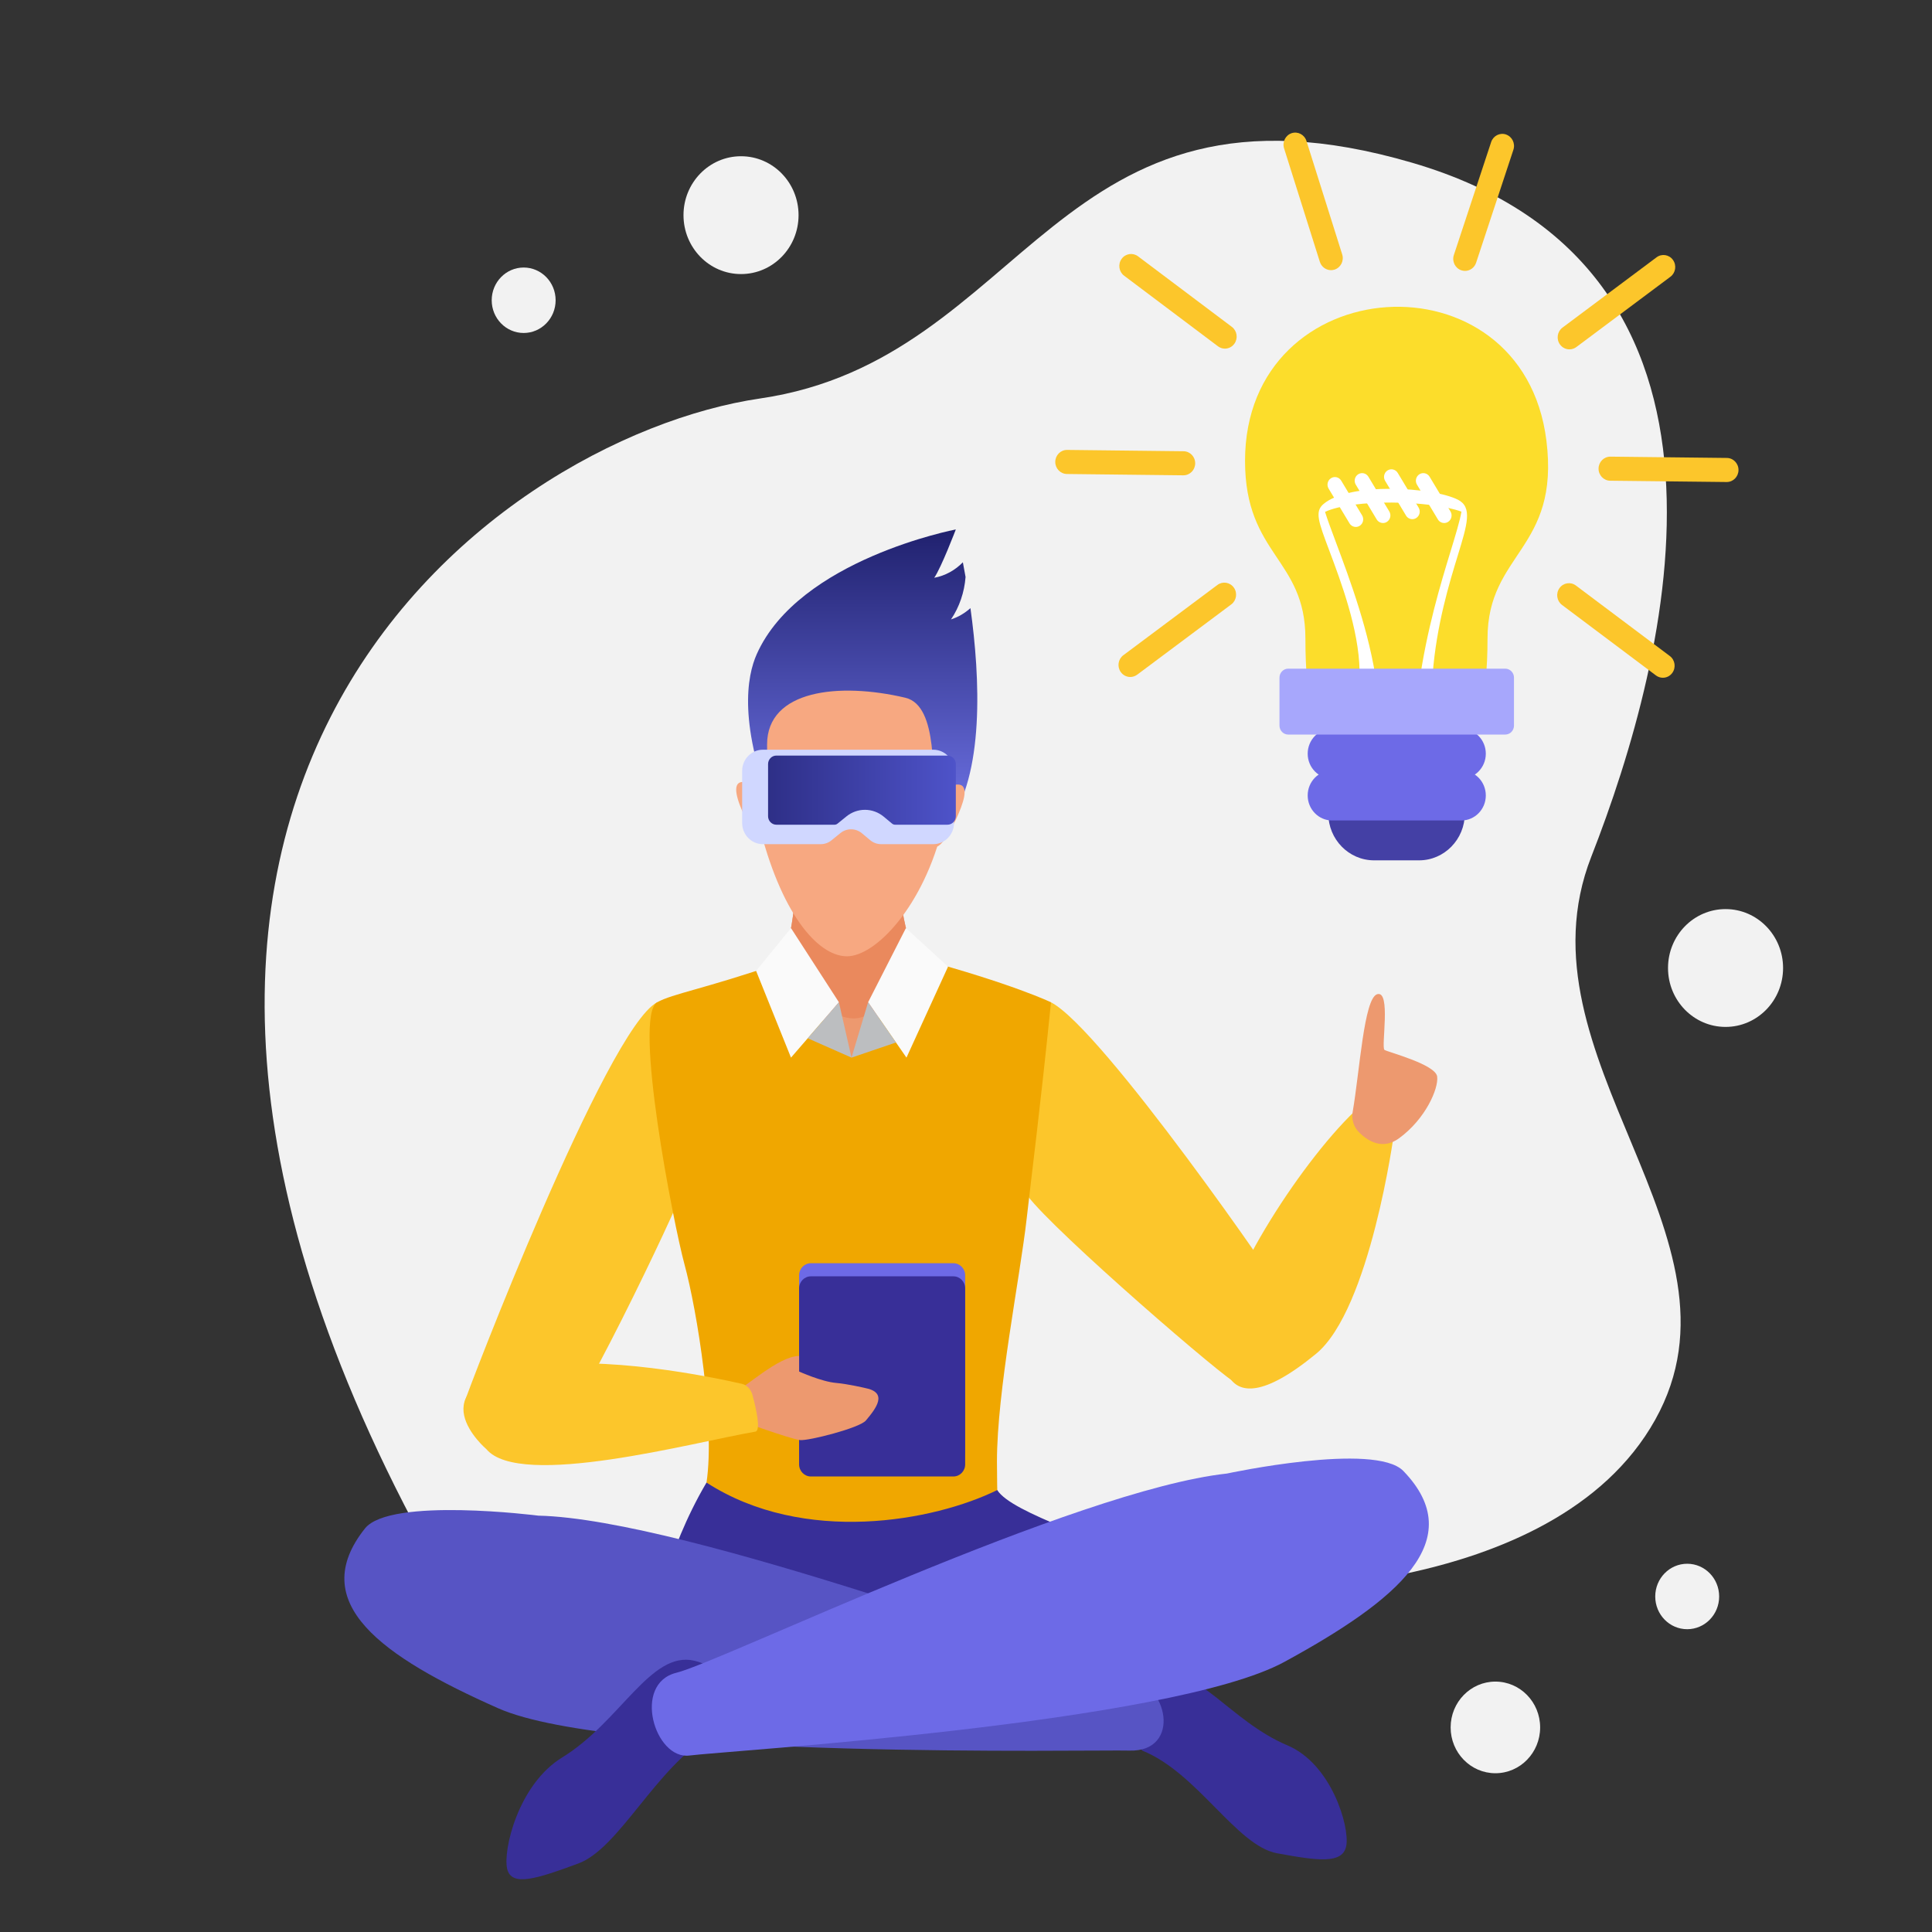 <?xml version="1.0" encoding="UTF-8" standalone="no"?>
<svg
   xmlns:dc="http://purl.org/dc/elements/1.1/"
   xmlns:cc="http://creativecommons.org/ns#"
   xmlns:rdf="http://www.w3.org/1999/02/22-rdf-syntax-ns#"
   xmlns:svg="http://www.w3.org/2000/svg"
   xmlns="http://www.w3.org/2000/svg"
   xmlns:sodipodi="http://sodipodi.sourceforge.net/DTD/sodipodi-0.dtd"
   xmlns:inkscape="http://www.inkscape.org/namespaces/inkscape"
   width="512"
   height="512"
   viewBox="0 0 135.467 135.467"
   version="1.1"
   id="svg10649"
   inkscape:version="1.0.2 (e86c870879, 2021-01-15, custom)"
   sodipodi:docname="light-bulb.svg">
  <rect x="0" y="0" width="135.467" height="135.467" fill="#333333" stroke="none"/>
  <defs
     id="defs10643">
    <clipPath
       id="clipPath6242"
       clipPathUnits="userSpaceOnUse">
      <path
         id="path6240"
         d="m 9692.5,5150.7 c 0,-89.89 -72.87,-162.76 -162.76,-162.76 -89.89,0 -162.76,72.87 -162.76,162.76 0,89.89 72.87,162.75 162.76,162.75 89.89,0 162.76,-72.86 162.76,-162.75 z" />
    </clipPath>
    <linearGradient
       id="linearGradient6248"
       spreadMethod="pad"
       gradientTransform="matrix(230.173,230.173,230.173,-230.173,9414.65,5035.61)"
       gradientUnits="userSpaceOnUse"
       y2="0"
       x2="1"
       y1="0"
       x1="0">
      <stop
         id="stop6244"
         offset="0"
         style="stop-opacity:1;stop-color:#2e2f87" />
      <stop
         id="stop6246"
         offset="1"
         style="stop-opacity:1;stop-color:#4e53c9" />
    </linearGradient>
    <clipPath
       id="clipPath5638"
       clipPathUnits="userSpaceOnUse">
      <path
         id="path5636"
         d="m 5656.17,4850.45 c 0,0.13 0,0.24 0.01,0.37 0,0.12 0,0.23 0,0.35 0.01,0.14 0.01,0.29 0.01,0.42 0,0.14 0.01,0.29 0.01,0.43 0,0.11 0,0.21 0,0.32 0.01,0.16 0.01,0.31 0.01,0.47 0,0.11 0.01,0.22 0.01,0.34 0,0.15 0,0.31 0.01,0.46 0,0.09 0,0.18 0,0.27 0.01,0.17 0.01,0.36 0.01,0.53 0.01,0.09 0.01,0.17 0.01,0.25 0,0.18 0.01,0.36 0.01,0.53 0,0.1 0,0.19 0.01,0.28 0,0.17 0,0.32 0.01,0.48 0,0.27 0.01,0.53 0.01,0.79 v 0 0 c 1.8,77.5 -14.52,103.6 -37.31,103.6 -35.96,0 -88.03,-64.98 -110.43,-95.4 -37.8,7.05 -65.56,13.93 -65.56,13.93 -59.63,142.73 -44.46,216.78 -29.34,249.89 65.93,144.35 310.1,189.9 310.1,189.9 0,0 -22.73,-58.36 -33.65,-73.67 16.86,2.96 32.54,11.48 44.63,23.59 1.36,-6.9 2.76,-14.39 4.2,-22.36 -1.8,-23.05 -9.5,-45.68 -22.69,-64.69 11.23,3.46 21.46,9.5 30.31,17.19 15.01,-105.83 22.52,-254.61 -35.73,-330.12 -8.8,-11.41 -29.04,-16.69 -54.65,-18.15" />
    </clipPath>
    <linearGradient
       id="linearGradient5644"
       spreadMethod="pad"
       gradientTransform="matrix(0,468.645,468.645,0,5578.63,4850.01)"
       gradientUnits="userSpaceOnUse"
       y2="0"
       x2="1"
       y1="0"
       x1="0">
      <stop
         id="stop5640"
         offset="0"
         style="stop-opacity:1;stop-color:#7176eb" />
      <stop
         id="stop5642"
         offset="1"
         style="stop-opacity:1;stop-color:#20216e" />
    </linearGradient>
    <clipPath
       id="clipPath5676"
       clipPathUnits="userSpaceOnUse">
      <path
         id="path5674"
         d="m 5656.18,4850.82 c 0,0.12 0,0.23 0,0.35 0,-0.12 0,-0.23 0,-0.35 m 0.01,0.77 c 0,0.14 0.01,0.29 0.01,0.43 0,-0.14 -0.01,-0.29 -0.01,-0.43 m 0.01,0.75 c 0.01,0.16 0.01,0.31 0.01,0.47 0,-0.16 0,-0.31 -0.01,-0.47 m 0.02,0.81 c 0,0.15 0,0.31 0.01,0.46 -0.01,-0.15 -0.01,-0.31 -0.01,-0.46 m 0.01,0.73 c 0.01,0.17 0.01,0.35 0.01,0.53 0,-0.17 0,-0.36 -0.01,-0.53 m 0.02,0.78 c 0,0.18 0.01,0.36 0.01,0.53 0,-0.17 -0.01,-0.35 -0.01,-0.53 m 0.02,0.81 c 0,0.16 0,0.33 0.01,0.48 -0.01,-0.16 -0.01,-0.31 -0.01,-0.48" />
    </clipPath>
    <linearGradient
       id="linearGradient5682"
       spreadMethod="pad"
       gradientTransform="matrix(0,468.645,468.645,0,5578.63,4850.01)"
       gradientUnits="userSpaceOnUse"
       y2="0"
       x2="1"
       y1="0"
       x1="0">
      <stop
         id="stop5678"
         offset="0"
         style="stop-opacity:1;stop-color:#706ac6" />
      <stop
         id="stop5680"
         offset="1"
         style="stop-opacity:1;stop-color:#201e5d" />
    </linearGradient>
    <clipPath
       id="clipPath5704"
       clipPathUnits="userSpaceOnUse">
      <path
         id="path5702"
         d="m 5629.1,4868.6 c -1.7,0 -3.36,0.59 -4.69,1.68 l -13.06,10.62 c -8.24,6.71 -18.62,10.41 -29.22,10.41 -10.4,0 -20.61,-3.57 -28.77,-10.03 l -13.95,-11.06 c -1.3,-1.04 -2.94,-1.62 -4.61,-1.62 h -90.67 c -7.13,0 -12.92,5.81 -12.92,12.93 v 79.53 c 0,7.12 5.79,12.93 12.92,12.93 h 266.69 c 7.12,0 12.93,-5.81 12.93,-12.93 v -79.53 c 0,-7.12 -5.81,-12.93 -12.93,-12.93 z" />
    </clipPath>
    <linearGradient
       id="linearGradient5710"
       spreadMethod="pad"
       gradientTransform="matrix(292.544,0,0,-292.544,5431.21,4921.3)"
       gradientUnits="userSpaceOnUse"
       y2="0"
       x2="1"
       y1="0"
       x1="0">
      <stop
         id="stop5706"
         offset="0"
         style="stop-opacity:1;stop-color:#2e2f87" />
      <stop
         id="stop5708"
         offset="1"
         style="stop-opacity:1;stop-color:#4e53c9" />
    </linearGradient>
  </defs>
  <sodipodi:namedview
     id="base"
     pagecolor="#ffffff"
     bordercolor="#666666"
     borderopacity="1.0"
     inkscape:pageopacity="0.0"
     inkscape:pageshadow="2"
     inkscape:zoom="0.7"
     inkscape:cx="498.8255"
     inkscape:cy="308.58478"
     inkscape:document-units="mm"
     inkscape:current-layer="layer1"
     inkscape:document-rotation="0"
     showgrid="false"
     inkscape:window-width="1354"
     inkscape:window-height="733"
     inkscape:window-x="0"
     inkscape:window-y="0"
     inkscape:window-maximized="0"
     units="px" />
  <g
     inkscape:label="Слой 1"
     inkscape:groupmode="layer"
     id="layer1">
    <path
       id="path5590"
       style="fill:#f2f2f2;fill-opacity:1;fill-rule:nonzero;stroke:none;stroke-width:0.045"
       d="m 32.684,113.318 53.791,-1.836 c 0,0 22.413,0.918 29.585,-11.935 7.172,-12.853 -9.989,-25.404 -4.483,-39.476 C 117.083,45.998 124.129,18.758 99.026,11.414 73.924,4.069 72.131,25.185 53.304,27.939 34.477,30.693 -1.384,56.399 32.684,113.318" />
    <path
       id="path5596"
       style="fill:#fcdd2b;fill-opacity:1;fill-rule:nonzero;stroke:none;stroke-width:0.045"
       d="m 87.299,32.325 c -0.008,-13.515 19.459,-14.775 21.13,-1.441 0.958,7.644 -4.128,7.872 -4.128,13.881 0,8.806 -2.744,6.024 -6.382,6.027 -3.808,0.003 -6.387,3.171 -6.387,-6.018 0,-5.612 -4.229,-5.851 -4.233,-12.448" />
    <path
       id="path5598"
       style="fill:#ffffff;fill-opacity:1;fill-rule:nonzero;stroke:none;stroke-width:0.045"
       d="m 102.225,35.039 c -1.746,-0.888 -7.616,-1.255 -9.432,0.308 -0.612,0.527 -0.354,1.214 0.411,3.251 0.824,2.196 2.071,5.515 2.126,8.421 l 1.206,1.021 c -0.498,-3.689 -1.889,-7.406 -2.866,-10.019 -0.286,-0.766 -0.601,-1.607 -0.762,-2.13 1.956,-0.912 7.335,-0.825 9.565,-0.016 -0.094,0.592 -0.442,1.732 -0.756,2.762 -0.695,2.277 -1.684,5.517 -2.224,9.383 l 0.142,0.021 c 0.425,0 0.786,-0.335 0.82,-0.776 0.269,-3.445 1.167,-6.377 1.761,-8.317 0.669,-2.185 1.038,-3.388 0.01,-3.909" />
    <path
       id="path5600"
       style="fill:#fcc62b;fill-opacity:1;fill-rule:nonzero;stroke:none;stroke-width:0.045"
       d="m 86.377,22.921 -6.581,-4.949 c -0.367,-0.275 -0.882,-0.195 -1.152,0.181 -0.269,0.376 -0.191,0.903 0.177,1.179 l 6.58,4.949 c 0.147,0.11 0.317,0.164 0.487,0.164 0.253,0 0.503,-0.119 0.664,-0.345 0.269,-0.375 0.191,-0.903 -0.176,-1.179" />
    <path
       id="path5602"
       style="fill:#fcc62b;fill-opacity:1;fill-rule:nonzero;stroke:none;stroke-width:0.045"
       d="M 91.605,9.882 C 91.465,9.44 91.001,9.196 90.567,9.338 90.135,9.482 89.897,9.957 90.036,10.401 l 2.508,7.957 c 0.113,0.357 0.436,0.585 0.784,0.585 0.084,0 0.169,-0.013 0.253,-0.041 0.433,-0.143 0.671,-0.618 0.531,-1.062 L 91.605,9.882" />
    <path
       id="path5604"
       style="fill:#fcc62b;fill-opacity:1;fill-rule:nonzero;stroke:none;stroke-width:0.045"
       d="m 105.601,9.431 c -0.432,-0.15 -0.899,0.088 -1.045,0.529 l -2.615,7.921 c -0.146,0.442 0.085,0.92 0.516,1.069 0.087,0.03 0.177,0.045 0.264,0.045 0.344,0 0.665,-0.222 0.78,-0.573 l 2.615,-7.921 c 0.146,-0.442 -0.086,-0.92 -0.516,-1.069" />
    <path
       id="path5606"
       style="fill:#fcc62b;fill-opacity:1;fill-rule:nonzero;stroke:none;stroke-width:0.045"
       d="m 110.045,24.496 c 0.169,0 0.338,-0.053 0.485,-0.162 l 6.595,-4.928 c 0.368,-0.275 0.449,-0.802 0.18,-1.179 -0.269,-0.378 -0.784,-0.459 -1.151,-0.185 l -6.595,4.928 c -0.368,0.274 -0.449,0.802 -0.181,1.179 0.162,0.227 0.412,0.347 0.667,0.347" />
    <path
       id="path5608"
       style="fill:#fcc62b;fill-opacity:1;fill-rule:nonzero;stroke:none;stroke-width:0.045"
       d="m 121.084,32.11 -8.164,-0.091 h -0.009 c -0.451,0 -0.819,0.372 -0.824,0.835 -0.005,0.466 0.36,0.848 0.815,0.853 l 8.164,0.091 h 0.009 c 0.451,0 0.819,-0.372 0.824,-0.835 0.005,-0.466 -0.36,-0.848 -0.814,-0.853" />
    <path
       id="path5610"
       style="fill:#fcc62b;fill-opacity:1;fill-rule:nonzero;stroke:none;stroke-width:0.045"
       d="m 117.083,45.998 -6.585,-4.943 c -0.368,-0.275 -0.883,-0.195 -1.152,0.182 -0.269,0.376 -0.189,0.904 0.178,1.18 l 6.586,4.942 c 0.147,0.11 0.317,0.163 0.486,0.163 0.254,0 0.504,-0.119 0.665,-0.345 0.269,-0.376 0.19,-0.904 -0.178,-1.179" />
    <path
       id="path5612"
       style="fill:#fcc62b;fill-opacity:1;fill-rule:nonzero;stroke:none;stroke-width:0.045"
       d="m 85.362,41.015 -6.597,4.928 c -0.368,0.274 -0.448,0.802 -0.18,1.179 0.162,0.226 0.412,0.347 0.667,0.347 0.168,0 0.338,-0.053 0.485,-0.162 l 6.597,-4.928 c 0.368,-0.275 0.448,-0.803 0.18,-1.179 -0.269,-0.376 -0.784,-0.459 -1.151,-0.185" />
    <path
       id="path5614"
       style="fill:#fcc62b;fill-opacity:1;fill-rule:nonzero;stroke:none;stroke-width:0.045"
       d="m 82.981,33.327 c 0.451,0 0.819,-0.371 0.823,-0.834 0.005,-0.466 -0.36,-0.848 -0.814,-0.853 l -8.164,-0.093 h -0.009 c -0.451,0 -0.819,0.371 -0.824,0.835 -0.004,0.465 0.36,0.847 0.815,0.853 l 8.164,0.093 h 0.009" />
    <path
       id="path5616"
       style="fill:#4440a5;fill-opacity:1;fill-rule:nonzero;stroke:none;stroke-width:0.045"
       d="m 99.5,60.325 h -3.153 c -1.773,0 -3.21,-1.472 -3.21,-3.287 v -7.33 h 9.573 v 7.33 c 0,1.815 -1.437,3.287 -3.21,3.287" />
    <path
       id="path5618"
       style="fill:#6d6ae7;fill-opacity:1;fill-rule:nonzero;stroke:none;stroke-width:0.045"
       d="m 102.467,54.602 h -9.061 c -0.947,0 -1.714,-0.786 -1.714,-1.755 0,-0.969 0.767,-1.756 1.714,-1.756 h 9.061 c 0.947,0 1.714,0.786 1.714,1.756 0,0.969 -0.767,1.755 -1.714,1.755" />
    <path
       id="path5620"
       style="fill:#6d6ae7;fill-opacity:1;fill-rule:nonzero;stroke:none;stroke-width:0.045"
       d="m 102.467,57.53 h -9.061 c -0.947,0 -1.714,-0.786 -1.714,-1.755 0,-0.969 0.767,-1.755 1.714,-1.755 h 9.061 c 0.947,0 1.714,0.786 1.714,1.755 0,0.969 -0.767,1.755 -1.714,1.755" />
    <path
       id="path5622"
       style="fill:#a7a7fc;fill-opacity:1;fill-rule:nonzero;stroke:none;stroke-width:0.045"
       d="M 105.543,51.506 H 90.329 c -0.339,0 -0.614,-0.281 -0.614,-0.628 v -3.365 c 0,-0.347 0.275,-0.628 0.614,-0.628 h 15.214 c 0.338,0 0.614,0.281 0.614,0.628 v 3.365 c 0,0.347 -0.275,0.628 -0.614,0.628" />
    <path
       id="path5624"
       style="fill:#ffffff;fill-opacity:1;fill-rule:nonzero;stroke:none;stroke-width:0.045"
       d="m 95.066,36.947 c -0.175,0 -0.345,-0.09 -0.443,-0.253 l -1.464,-2.434 c -0.151,-0.25 -0.075,-0.577 0.17,-0.731 0.244,-0.155 0.563,-0.076 0.714,0.174 l 1.464,2.434 c 0.151,0.25 0.074,0.578 -0.17,0.732 -0.085,0.054 -0.178,0.079 -0.271,0.079" />
    <path
       id="path5626"
       style="fill:#ffffff;fill-opacity:1;fill-rule:nonzero;stroke:none;stroke-width:0.045"
       d="m 96.972,36.672 c -0.175,0 -0.345,-0.09 -0.443,-0.253 l -1.464,-2.434 c -0.151,-0.25 -0.075,-0.577 0.169,-0.731 0.247,-0.154 0.565,-0.076 0.715,0.174 l 1.465,2.434 c 0.151,0.25 0.074,0.577 -0.169,0.732 -0.085,0.053 -0.179,0.079 -0.272,0.079" />
    <path
       id="path5628"
       style="fill:#ffffff;fill-opacity:1;fill-rule:nonzero;stroke:none;stroke-width:0.045"
       d="m 99.028,36.402 c -0.175,0 -0.345,-0.09 -0.442,-0.253 l -1.464,-2.433 c -0.151,-0.25 -0.074,-0.578 0.17,-0.731 0.244,-0.153 0.564,-0.076 0.714,0.174 l 1.464,2.433 c 0.151,0.25 0.075,0.578 -0.17,0.731 -0.085,0.054 -0.178,0.079 -0.271,0.079" />
    <path
       id="path5630"
       style="fill:#ffffff;fill-opacity:1;fill-rule:nonzero;stroke:none;stroke-width:0.045"
       d="m 101.262,36.672 c -0.175,0 -0.345,-0.09 -0.442,-0.253 l -1.464,-2.434 c -0.151,-0.25 -0.075,-0.577 0.17,-0.731 0.245,-0.155 0.565,-0.076 0.714,0.174 l 1.464,2.434 c 0.151,0.25 0.075,0.578 -0.17,0.732 -0.084,0.054 -0.178,0.079 -0.271,0.079" />
    <g
       id="g5632"
       transform="matrix(0.045,0,0,-0.046,-190.549,281.782)">
      <g
         clip-path="url(#clipPath5638)"
         id="g5634">
        <path
           id="path5646"
           style="fill:url(#linearGradient5644);fill-opacity:1;fill-rule:nonzero;stroke:none"
           d="m 5656.17,4850.45 c 0,0.13 0,0.24 0.01,0.37 0,0.12 0,0.23 0,0.35 0.01,0.14 0.01,0.29 0.01,0.42 0,0.14 0.01,0.29 0.01,0.43 0,0.11 0,0.21 0,0.32 0.01,0.16 0.01,0.31 0.01,0.47 0,0.11 0.01,0.22 0.01,0.34 0,0.15 0,0.31 0.01,0.46 0,0.09 0,0.18 0,0.27 0.01,0.17 0.01,0.36 0.01,0.53 0.01,0.09 0.01,0.17 0.01,0.25 0,0.18 0.01,0.36 0.01,0.53 0,0.1 0,0.19 0.01,0.28 0,0.17 0,0.32 0.01,0.48 0,0.27 0.01,0.53 0.01,0.79 v 0 0 c 1.8,77.5 -14.52,103.6 -37.31,103.6 -35.96,0 -88.03,-64.98 -110.43,-95.4 -37.8,7.05 -65.56,13.93 -65.56,13.93 -59.63,142.73 -44.46,216.78 -29.34,249.89 65.93,144.35 310.1,189.9 310.1,189.9 0,0 -22.73,-58.36 -33.65,-73.67 16.86,2.96 32.54,11.48 44.63,23.59 1.36,-6.9 2.76,-14.39 4.2,-22.36 -1.8,-23.05 -9.5,-45.68 -22.69,-64.69 11.23,3.46 21.46,9.5 30.31,17.19 15.01,-105.83 22.52,-254.61 -35.73,-330.12 -8.8,-11.41 -29.04,-16.69 -54.65,-18.15" />
      </g>
    </g>
    <path
       id="path5648"
       style="fill:#fcc62b;fill-opacity:1;fill-rule:nonzero;stroke:none;stroke-width:0.045"
       d="m 46.083,70.275 c -3.559,1.838 -13.425,27.617 -13.478,27.955 -0.363,2.336 5.681,3.311 5.681,3.311 1.779,-1.185 9.203,-16.837 9.648,-18.24 2.518,-7.93 -1.851,-13.027 -1.851,-13.027" />
    <path
       id="path5650"
       style="fill:#fcc62b;fill-opacity:1;fill-rule:nonzero;stroke:none;stroke-width:0.045"
       d="m 73.692,70.279 c 3.601,1.859 16.295,20.253 16.348,20.595 0.366,2.363 -3.57,5.983 -3.57,5.983 C 84.671,95.658 72.27,84.877 71.819,83.458 69.272,75.434 73.692,70.279 73.692,70.279" />
    <path
       id="path5652"
       style="fill:#fcc62b;fill-opacity:1;fill-rule:nonzero;stroke:none;stroke-width:0.045"
       d="m 95.349,77.58 c -3.887,3.502 -9.65,12.475 -9.604,15.928 0,0 -1.018,7.62 6.529,1.421 3.806,-3.126 5.47,-15.474 5.47,-15.474 0,0 -1.873,-2.345 -2.395,-1.875" />
    <path
       id="path5654"
       style="fill:#f0a700;fill-opacity:1;fill-rule:nonzero;stroke:none;stroke-width:0.045"
       d="m 54.626,67.541 c -5.319,1.823 -7.446,2.127 -8.543,2.734 -1.708,0.947 1.137,15.532 1.908,18.364 0.901,3.312 2.162,11.221 1.548,15.316 -0.988,6.595 -0.125,12.274 10.702,11.96 11.173,-0.323 9.663,-4.635 9.663,-13.439 0,-4.952 1.613,-12.857 2.087,-17.058 0.358,-3.174 0.924,-7.49 1.703,-15.14 0,0 -2.664,-1.288 -9.305,-3.086 -3.764,-1.019 -9.762,0.347 -9.762,0.347" />
    <path
       id="path5656"
       style="fill:#382f98;fill-opacity:1;fill-rule:nonzero;stroke:none;stroke-width:0.045"
       d="m 58.968,118.667 c 9.611,-0.278 17.981,-0.583 17.981,-0.583 19.284,-6.263 -4.938,-10.282 -7.025,-13.605 -4.408,2.173 -13.541,3.891 -20.386,-0.524 -2.902,4.91 -3.753,10.003 -3.753,10.003 0,0 3.87,4.978 13.183,4.708" />
    <path
       id="path5658"
       style="fill:#382f98;fill-opacity:1;fill-rule:nonzero;stroke:none;stroke-width:0.045"
       d="m 80.082,122.744 c 3.878,1.546 6.615,6.681 9.463,7.203 2.848,0.521 4.631,0.787 4.856,-0.55 0.226,-1.338 -1.038,-5.708 -4.127,-7.015 -4.087,-1.729 -6.311,-5.706 -9.311,-5.014 -3.491,0.805 -0.882,5.377 -0.882,5.377" />
    <path
       id="path5660"
       style="fill:#5754c4;fill-opacity:1;fill-rule:nonzero;stroke:none;stroke-width:0.045"
       d="m 37.732,106.273 c 10.503,0.226 37.998,10.726 41.128,11.214 3.13,0.488 3.99,5.373 0.327,5.26 -2.422,-0.074 -36.09,0.656 -44.259,-2.969 -8.169,-3.624 -13.489,-7.389 -9.339,-12.605 1.768,-2.223 12.144,-0.901 12.144,-0.901" />
    <path
       id="path5662"
       style="fill:#382f98;fill-opacity:1;fill-rule:nonzero;stroke:none;stroke-width:0.045"
       d="m 49.85,121.661 c -3.883,2.282 -6.42,7.942 -9.303,9.003 -2.882,1.062 -4.689,1.665 -4.988,0.368 -0.299,-1.297 0.772,-5.912 3.862,-7.806 4.086,-2.505 6.198,-7.49 9.257,-6.782 3.649,0.844 1.171,5.217 1.171,5.217" />
    <path
       id="path5664"
       style="fill:#6d6ae7;fill-opacity:1;fill-rule:nonzero;stroke:none;stroke-width:0.045"
       d="m 86.03,103.321 c -10.613,1.154 -35.471,13.204 -38.596,13.966 -3.125,0.763 -1.525,6.125 0.917,5.805 2.442,-0.32 33.753,-2.23 41.704,-6.563 7.952,-4.333 13.008,-8.555 8.348,-13.385 -1.985,-2.058 -12.374,0.177 -12.374,0.177" />
    <path
       id="path5666"
       style="fill:#ed996f;fill-opacity:1;fill-rule:nonzero;stroke:none;stroke-width:0.045"
       d="m 55.887,59.171 c 0,7.14 -1.262,8.369 -1.262,8.369 l 5.081,6.618 4.681,-6.965 c 0,0 -1.538,-1.746 -1.388,-8.35 0.247,-10.888 -7.112,0.328 -7.112,0.328" />
    <path
       id="path5668"
       style="fill:#efd9cc;fill-opacity:1;fill-rule:nonzero;stroke:none;stroke-width:0.045"
       d="m 64.334,67.123 c -0.013,-0.018 -0.028,-0.041 -0.046,-0.067 0.018,0.027 0.033,0.049 0.046,0.067 -3.43e-4,0 -3.43e-4,3.45e-4 -3.43e-4,3.45e-4 M 55.082,66.615 c -0.001,-0.003 -0.003,-0.006 -0.004,-0.01 0.285,-0.825 0.624,-2.323 0.754,-5.006 -0.13,2.673 -0.466,4.186 -0.75,5.015 m 0.75,-5.027 c 0,-0.005 3.43e-4,-0.009 3.43e-4,-0.013 0,0.004 -3.43e-4,0.009 -3.43e-4,0.013 m 0.053,-2.083 c 0,-0.003 3.43e-4,-0.005 3.43e-4,-0.008 0,0.003 -3.43e-4,0.005 -3.43e-4,0.008 m 3.43e-4,-0.044 c 0,-0.001 0,-0.001 0,-0.002 0,3.45e-4 0,0.001 0,0.002 m 0,-0.039 c 0,-0.001 0,-0.003 0,-0.004 0,0.001 0,0.003 0,0.004 m 3.31e-4,-0.04 c 0,-0.003 0,-0.004 0,-0.006 0,0.003 0,0.005 0,0.006 m 0,-0.04 c 0,-0.004 0,-0.008 0,-0.012 0,0.004 0,0.007 0,0.012 m 0,-0.045 c 0,0 0,-3.44e-4 0,-10e-4 0,3.43e-4 0,3.43e-4 0,10e-4 m 0,-0.039 c 0,-0.003 0,-0.005 0,-0.007 0,0.003 0,0.005 0,0.007 m 0,-0.042 c 0,-0.003 0,-0.005 0,-0.008 0,0.003 0,0.005 0,0.008 m 3.43e-4,-0.045 c 0,0 0,0 0,-3.45e-4 0,0 0.009,-0.013 0.025,-0.038 -0.017,0.025 -0.025,0.038 -0.025,0.038 v 0" />
    <g
       id="g5670"
       transform="matrix(0.045,0,0,-0.046,-190.549,281.782)">
      <g
         clip-path="url(#clipPath5676)"
         id="g5672">
        <path
           id="path5684"
           style="fill:url(#linearGradient5682);fill-opacity:1;fill-rule:nonzero;stroke:none"
           d="m 5656.18,4850.82 c 0,0.12 0,0.23 0,0.35 0,-0.12 0,-0.23 0,-0.35 m 0.01,0.77 c 0,0.14 0.01,0.29 0.01,0.43 0,-0.14 -0.01,-0.29 -0.01,-0.43 m 0.01,0.75 c 0.01,0.16 0.01,0.31 0.01,0.47 0,-0.16 0,-0.31 -0.01,-0.47 m 0.02,0.81 c 0,0.15 0,0.31 0.01,0.46 -0.01,-0.15 -0.01,-0.31 -0.01,-0.46 m 0.01,0.73 c 0.01,0.17 0.01,0.35 0.01,0.53 0,-0.17 0,-0.36 -0.01,-0.53 m 0.02,0.78 c 0,0.18 0.01,0.36 0.01,0.53 0,-0.17 -0.01,-0.35 -0.01,-0.53 m 0.02,0.81 c 0,0.16 0,0.33 0.01,0.48 -0.01,-0.16 -0.01,-0.31 -0.01,-0.48" />
      </g>
    </g>
    <path
       id="path5686"
       style="fill:#ed9600;fill-opacity:1;fill-rule:nonzero;stroke:none;stroke-width:0.045"
       d="m 63.063,69.164 0.787,-1.171 c -0.255,0.426 -0.518,0.817 -0.787,1.171" />
    <path
       id="path5688"
       style="fill:#ea895d;fill-opacity:1;fill-rule:nonzero;stroke:none;stroke-width:0.045"
       d="m 59.865,71.408 c -1.543,0 -3.356,-1.602 -4.783,-4.793 0.284,-0.829 0.62,-2.342 0.75,-5.015 0,-0.004 0,-0.008 3.43e-4,-0.011 0,-0.005 3.3e-4,-0.009 3.3e-4,-0.013 0.03,-0.624 0.049,-1.312 0.053,-2.069 0,-0.003 3.43e-4,-0.005 3.43e-4,-0.008 0,-0.012 0,-0.024 0,-0.036 0,-3.45e-4 0,-0.001 0,-0.002 0,-0.012 0,-0.025 0,-0.037 0,-0.001 0,-0.003 0,-0.004 3.31e-4,-0.012 3.31e-4,-0.024 3.31e-4,-0.036 0,-0.002 0,-0.004 0,-0.006 0,-0.011 0,-0.023 0,-0.034 0,-0.005 0,-0.008 0,-0.012 0,-0.011 0,-0.022 0,-0.033 0,-3.45e-4 0,-3.45e-4 0,-10e-4 0,-0.012 0,-0.025 0,-0.038 0,-0.003 0,-0.005 0,-0.007 0,-0.011 0,-0.024 0,-0.035 0,-0.003 0,-0.005 0,-0.008 3.43e-4,-0.012 3.43e-4,-0.024 3.43e-4,-0.037 v 0 c 0,0 0.009,-0.013 0.025,-0.038 0.235,-0.351 2.081,-3.062 3.832,-4.354 0.044,-3.45e-4 0.076,-0.011 0.121,-0.011 1.056,0 1.912,0.155 2.683,0.373 0.309,0.742 0.492,1.895 0.45,3.702 v 0 0 c 0,0.012 -3.3e-4,0.024 -3.3e-4,0.036 -3.43e-4,0.007 -3.43e-4,0.015 -3.43e-4,0.022 -3.31e-4,0.004 -3.31e-4,0.008 -3.31e-4,0.013 0,0.008 -3.43e-4,0.016 -3.43e-4,0.024 0,0.004 0,0.008 -3.3e-4,0.011 0,0.008 0,0.017 -3.43e-4,0.024 0,0.004 0,0.008 0,0.012 -3.3e-4,0.007 -3.3e-4,0.014 -3.3e-4,0.021 0,0.005 -3.44e-4,0.011 -3.44e-4,0.016 0,0.007 0,0.014 -3.3e-4,0.022 0,0.005 0,0.01 0,0.015 0,0.006 -3.43e-4,0.013 -3.43e-4,0.02 0,0.006 0,0.013 -3.3e-4,0.019 0,0.005 0,0.011 0,0.016 -0.087,5.43 0.975,7.456 1.294,7.941 0.018,0.026 0.033,0.049 0.046,0.067 -0.157,0.304 -0.319,0.594 -0.485,0.87 l -0.787,1.171 c -1.08,1.426 -2.234,2.244 -3.197,2.244" />
    <path
       id="path5690"
       style="fill:#f7a881;fill-opacity:1;fill-rule:nonzero;stroke:none;stroke-width:0.045"
       d="m 65.464,56.954 c -0.252,1.351 -0.149,2.328 0.104,2.414 0.263,0.09 0.811,-0.516 1.45,-1.886 0.517,-1.11 1,-2.441 0.17,-2.471 -0.695,-0.025 -1.462,0.543 -1.723,1.943" />
    <path
       id="path5692"
       style="fill:#f7a881;fill-opacity:1;fill-rule:nonzero;stroke:none;stroke-width:0.045"
       d="m 53.81,56.764 c 0.251,1.352 0.143,2.33 -0.113,2.417 -0.266,0.091 -0.819,-0.514 -1.459,-1.882 -0.52,-1.109 -1.003,-2.44 -0.163,-2.473 0.703,-0.028 1.476,0.538 1.736,1.939" />
    <path
       id="path5694"
       style="fill:#f7a881;fill-opacity:1;fill-rule:nonzero;stroke:none;stroke-width:0.045"
       d="m 63.489,48.926 c -4.659,-1.101 -9.703,-0.55 -9.703,3.277 0,3.739 0.179,5.559 -0.771,4.672 0.054,0.281 0.112,0.564 0.182,0.851 1.512,6.22 4.097,9.327 6.194,9.327 2.014,0 5.386,-3.525 6.732,-9.144 0.672,-2.806 -0.338,0.011 -0.562,-1.537 -0.245,-1.694 0.285,-6.888 -2.074,-7.445" />
    <path
       id="path5696"
       style="fill:#d0d7ff;fill-opacity:1;fill-rule:nonzero;stroke:none;stroke-width:0.045"
       d="m 65.443,59.19 h -3.663 c -0.277,0 -0.546,-0.098 -0.761,-0.277 l -0.585,-0.488 c -0.438,-0.365 -1.066,-0.37 -1.509,-0.01 l -0.625,0.508 c -0.213,0.173 -0.476,0.267 -0.748,0.267 h -4.064 c -0.801,0 -1.45,-0.665 -1.45,-1.485 v -3.651 c 0,-0.82 0.649,-1.485 1.45,-1.485 h 11.955 c 0.801,0 1.45,0.665 1.45,1.485 v 3.651 c 0,0.82 -0.649,1.485 -1.45,1.485" />
    <g
       id="g5698"
       transform="matrix(0.045,0,0,-0.046,-190.549,281.782)">
      <g
         clip-path="url(#clipPath5704)"
         id="g5700">
        <path
           id="path5712"
           style="fill:url(#linearGradient5710);fill-opacity:1;fill-rule:nonzero;stroke:none"
           d="m 5629.1,4868.6 c -1.7,0 -3.36,0.59 -4.69,1.68 l -13.06,10.62 c -8.24,6.71 -18.62,10.41 -29.22,10.41 -10.4,0 -20.61,-3.57 -28.77,-10.03 l -13.95,-11.06 c -1.3,-1.04 -2.94,-1.62 -4.61,-1.62 h -90.67 c -7.13,0 -12.92,5.81 -12.92,12.93 v 79.53 c 0,7.12 5.79,12.93 12.92,12.93 h 266.69 c 7.12,0 12.93,-5.81 12.93,-12.93 v -79.53 c 0,-7.12 -5.81,-12.93 -12.93,-12.93 h -81.72" />
      </g>
    </g>
    <path
       id="path5714"
       style="fill:#fafafa;fill-opacity:1;fill-rule:nonzero;stroke:none;stroke-width:0.045"
       d="m 55.462,65.076 -2.446,3.002 2.446,6.08 3.36,-3.883 -3.36,-5.199" />
    <path
       id="path5716"
       style="fill:#fafafa;fill-opacity:1;fill-rule:nonzero;stroke:none;stroke-width:0.045"
       d="m 60.87,70.275 2.689,3.883 2.917,-6.38 -2.955,-2.703 -2.651,5.199" />
    <path
       id="path5718"
       style="fill:#bcbec0;fill-opacity:1;fill-rule:nonzero;stroke:none;stroke-width:0.045"
       d="m 58.822,70.275 0.884,3.883 -3.07,-1.357 z" />
    <path
       id="path5720"
       style="fill:#bcbec0;fill-opacity:1;fill-rule:nonzero;stroke:none;stroke-width:0.045"
       d="m 60.87,70.275 -1.164,3.883 3.118,-1.062 z" />
    <path
       id="path5722"
       style="fill:#6d6ae7;fill-opacity:1;fill-rule:nonzero;stroke:none;stroke-width:0.045"
       d="m 66.847,102.608 h -9.989 c -0.457,0 -0.827,-0.379 -0.827,-0.847 V 89.421 c 0,-0.468 0.371,-0.847 0.827,-0.847 h 9.989 c 0.457,0 0.828,0.379 0.828,0.847 V 101.761 c 0,0.468 -0.371,0.847 -0.828,0.847" />
    <path
       id="path5724"
       style="fill:#382f98;fill-opacity:1;fill-rule:nonzero;stroke:none;stroke-width:0.045"
       d="m 66.847,103.527 h -9.989 c -0.457,0 -0.827,-0.379 -0.827,-0.847 V 90.34 c 0,-0.468 0.371,-0.847 0.827,-0.847 h 9.989 c 0.457,0 0.828,0.379 0.828,0.847 v 12.34 c 0,0.468 -0.371,0.847 -0.828,0.847" />
    <path
       id="path5726"
       style="fill:#ed996f;fill-opacity:1;fill-rule:evenodd;stroke:none;stroke-width:0.045"
       d="m 60.709,99.606 c -0.44,0.523 -4.045,1.44 -4.614,1.368 -0.741,-0.095 -4.215,-1.362 -4.215,-1.362 l -0.198,-2.133 c 0.507,-0.119 2.914,-2.402 4.349,-2.402 0,0 0,0.674 0,1.091 0,0 1.576,0.715 2.605,0.801 0.79,0.067 2.001,0.35 2.001,0.35 1.654,0.309 0.809,1.414 0.073,2.287" />
    <path
       id="path5728"
       style="fill:#fcc62b;fill-opacity:1;fill-rule:nonzero;stroke:none;stroke-width:0.045"
       d="m 52.761,97.813 c -0.111,-0.407 -0.396,-0.704 -0.747,-0.784 -2.105,-0.481 -9.694,-2.062 -14.942,-1.169 -8.115,1.382 -2.966,5.753 -2.966,5.753 2.361,2.816 14.538,-0.49 18.857,-1.23 0.412,-0.071 0.047,-1.649 -0.202,-2.57" />
    <path
       id="path5730"
       style="fill:#ed996f;fill-opacity:1;fill-rule:nonzero;stroke:none;stroke-width:0.045"
       d="m 95.31,79.413 c -0.378,-0.373 -0.558,-0.902 -0.467,-1.431 0.494,-2.851 0.792,-7.969 1.715,-8.268 1.004,-0.326 0.264,3.743 0.52,3.903 0.257,0.16 3.587,1.015 3.693,1.871 0.105,0.856 -0.83,2.986 -2.68,4.33 -1.144,0.832 -2.167,0.199 -2.781,-0.405" />
    <path
       id="path6402"
       style="fill:#f2f2f2;fill-opacity:1;fill-rule:nonzero;stroke:none;stroke-width:0.045"
       d="m 107.991,121.122 c 0,1.775 -1.405,3.213 -3.138,3.213 -1.733,0 -3.138,-1.439 -3.138,-3.213 0,-1.775 1.405,-3.213 3.138,-3.213 1.733,0 3.138,1.439 3.138,3.213" />
    <path
       id="path6404"
       style="fill:#f2f2f2;fill-opacity:1;fill-rule:nonzero;stroke:none;stroke-width:0.045"
       d="m 125.025,67.874 c 0,2.282 -1.806,4.131 -4.034,4.131 -2.228,0 -4.034,-1.849 -4.034,-4.131 0,-2.282 1.806,-4.131 4.034,-4.131 2.228,0 4.034,1.849 4.034,4.131" />
    <path
       id="path6406"
       style="fill:#f2f2f2;fill-opacity:1;fill-rule:nonzero;stroke:none;stroke-width:0.045"
       d="m 120.543,111.941 c 0,1.268 -1.004,2.295 -2.241,2.295 -1.238,0 -2.241,-1.027 -2.241,-2.295 0,-1.267 1.004,-2.295 2.241,-2.295 1.238,0 2.241,1.028 2.241,2.295" />
    <path
       id="path6408"
       style="fill:#f2f2f2;fill-opacity:1;fill-rule:nonzero;stroke:none;stroke-width:0.045"
       d="m 55.993,15.086 c 0,2.282 -1.806,4.131 -4.034,4.131 -2.228,0 -4.034,-1.849 -4.034,-4.131 0,-2.282 1.806,-4.131 4.034,-4.131 2.228,0 4.034,1.849 4.034,4.131" />
    <path
       id="path6410"
       style="fill:#f2f2f2;fill-opacity:1;fill-rule:nonzero;stroke:none;stroke-width:0.045"
       d="m 38.959,21.053 c 0,1.267 -1.004,2.295 -2.241,2.295 -1.238,0 -2.241,-1.028 -2.241,-2.295 0,-1.267 1.004,-2.295 2.241,-2.295 1.238,0 2.241,1.028 2.241,2.295" />
  </g>
</svg>
